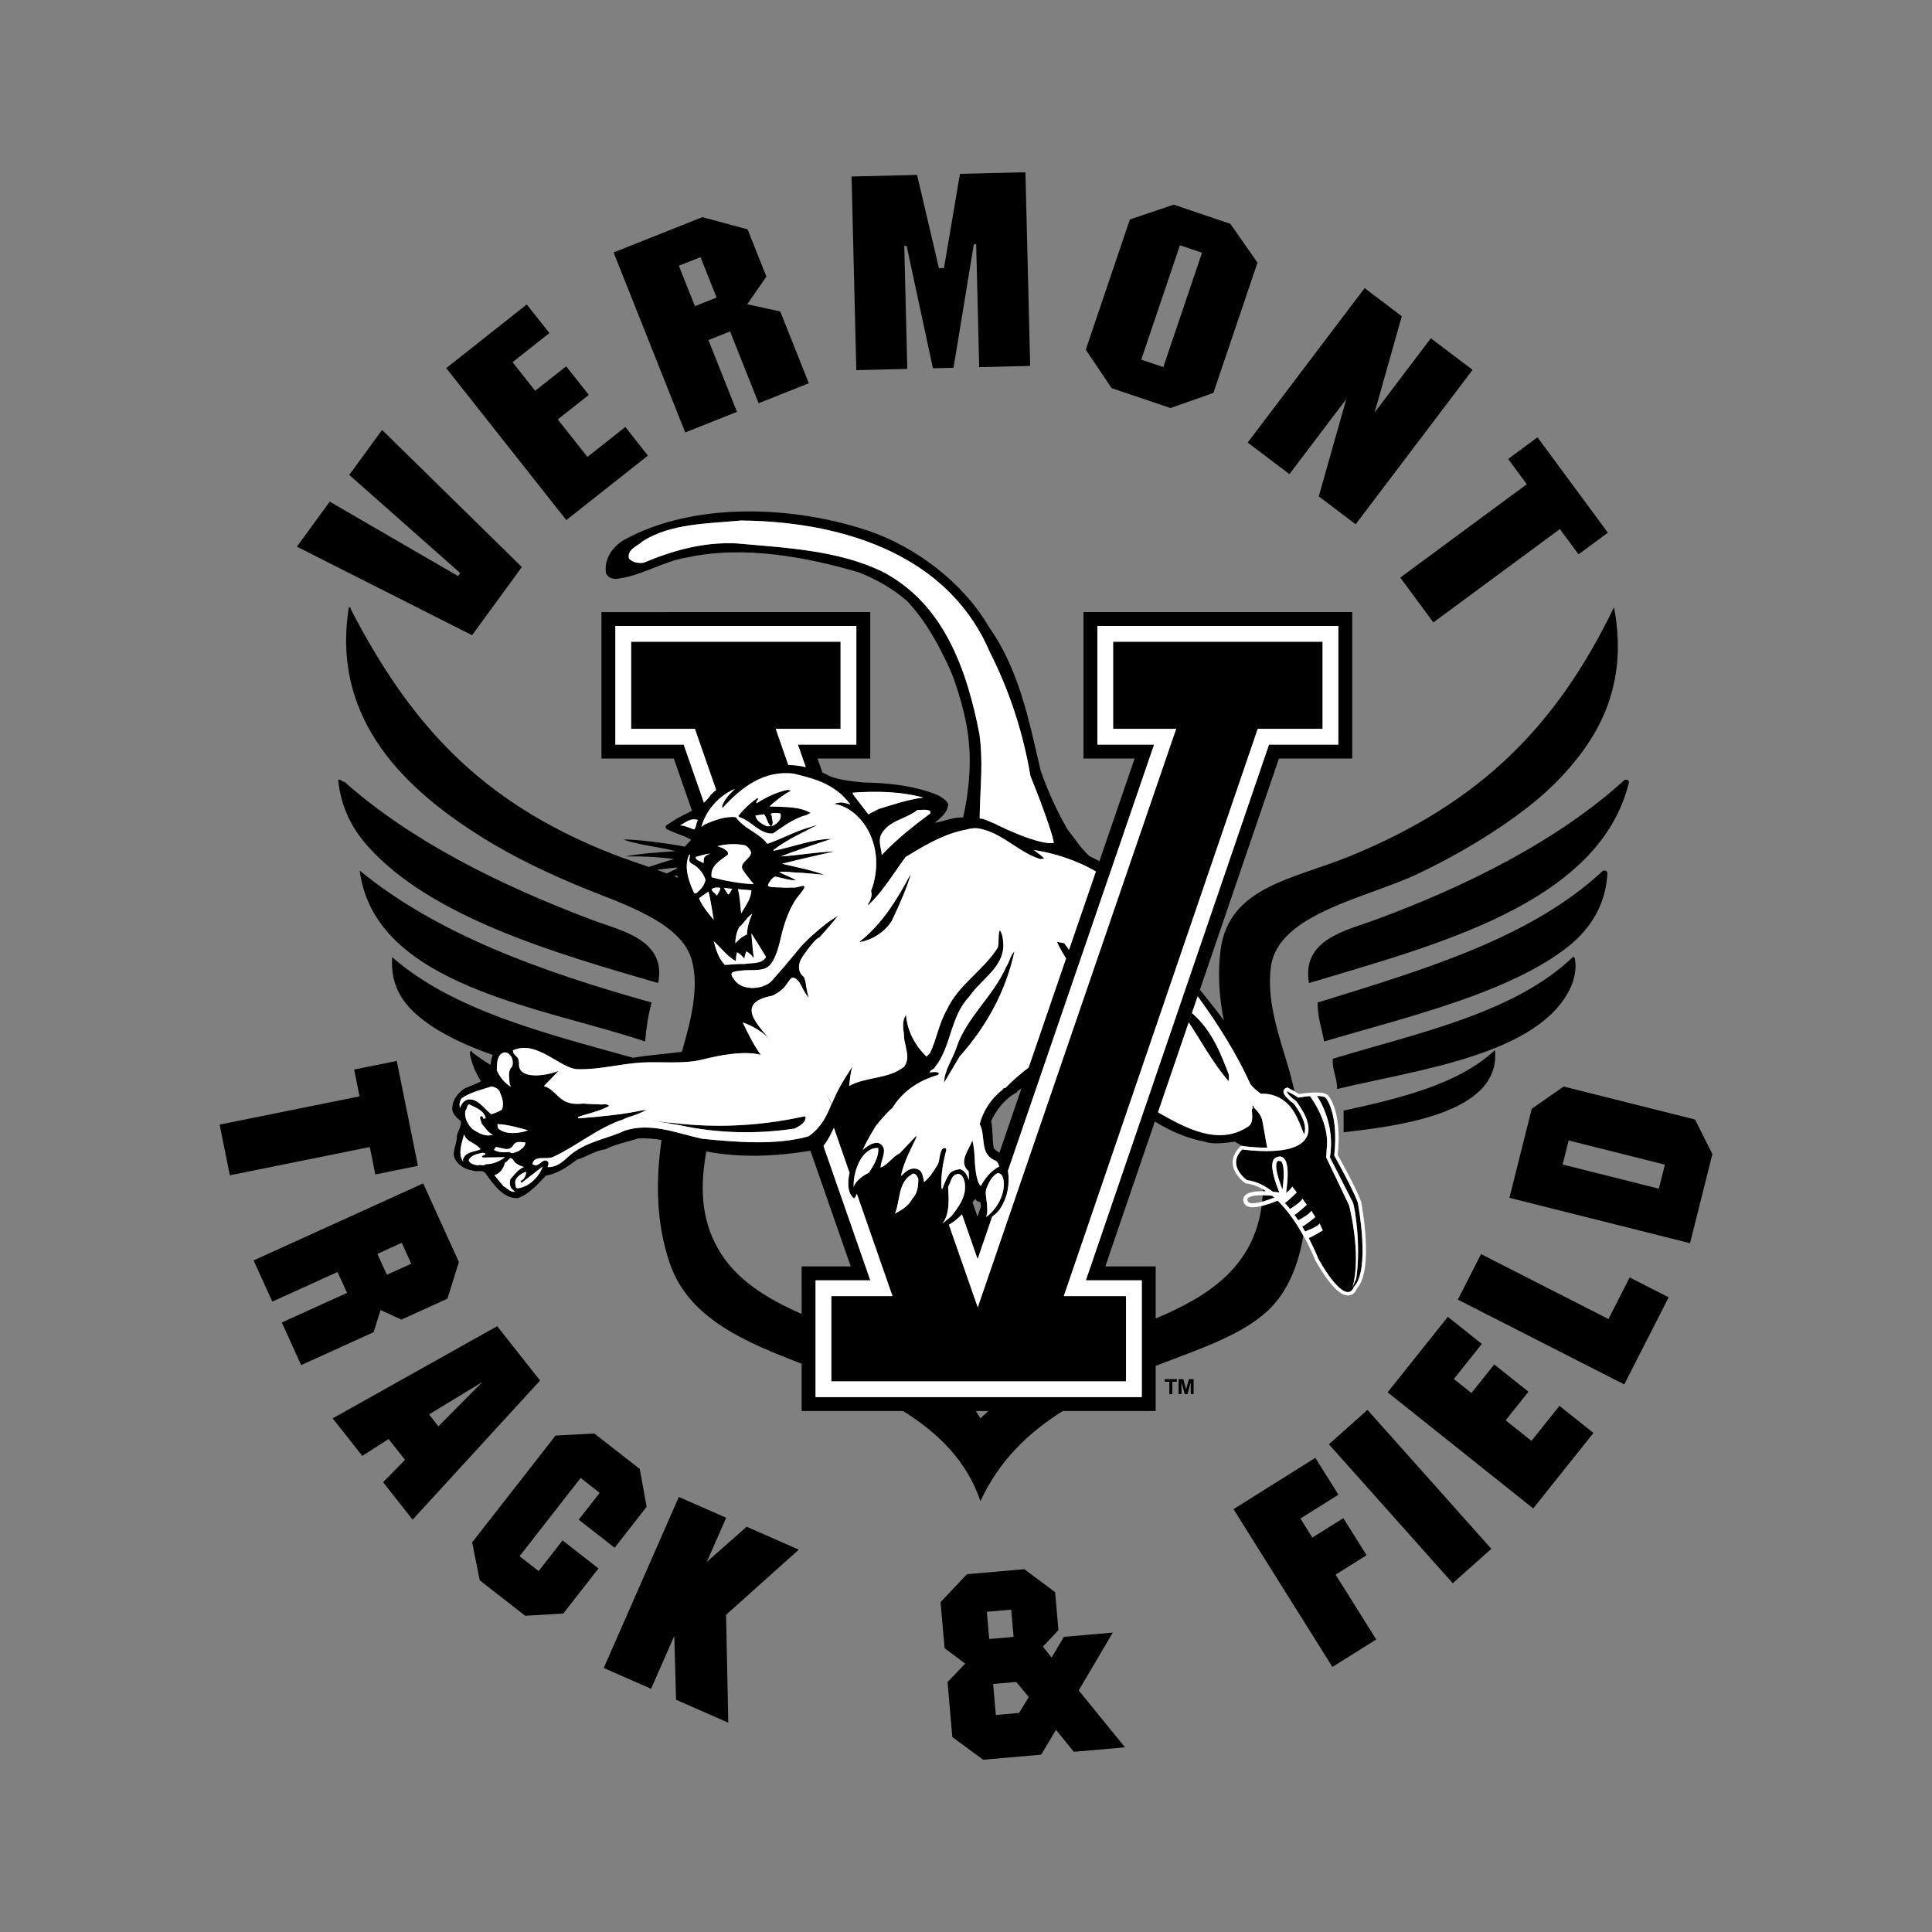 <?xml version="1.0" encoding="utf-8"?>
<!-- Generator: Adobe Illustrator 26.5.1, SVG Export Plug-In . SVG Version: 6.00 Build 0)  -->
<svg version="1.1" id="Layer_1" xmlns="http://www.w3.org/2000/svg" xmlns:xlink="http://www.w3.org/1999/xlink" x="0px" y="0px"
	 viewBox="0 0 1000 1000" style="enable-background:new 0 0 1000 1000;" xml:space="preserve">
<rect x="0" y="0" width="1000" height="1000" fill="#808080" stroke="none"/>
<style type="text/css">
	.st0{fill:#FFFFFF;}
</style>
<g>
	<polygon points="653.656,616.576 655.381,616.615 653.681,615.572 653.677,616.147 	"/>
	<path d="M658.9,675.676c8.513-9.345,13.364-22.061,15.693-36.162c-3.286-5.884-7.788-12.723-13.268-18.065
		c-2.387,0.963-5.449,2.076-8.317,2.766c-4.287,31.751-27.79,46.87-54.826,58.239v-26.948c0,0-21.308,0-26.075,0
		l25.647-75.036c7.979,4.991,16.51,8.683,25.825,10.461c4.502,1.591,10.591,0.615,15.451,0
		c1.278,0.626,2.513,1.358,3.702,2.175l0.092,0.015c0.058,0.009,5.852,0.913,12.512,0.913l0.578-0.006
		c-1.004-4.796-1.637-9.751-2.676-14.573c-0.516-1.843-1.613-3.398-2.873-4.787l-1.546-1.565l0.177-0.439
		c-1.764-1.239,0.185,1.149-1.053,1.5c0.086,3.264,1.146,7.497-2.564,9.348
		c-15.003,9.533-31.858,0.182-45.097-7.229l-0.895-0.592c1.039-3.042,2.092-6.126,3.159-9.242
		c1.979-5.786,4-11.7,6.04-17.665c4.116-12.044,8.318-24.335,12.47-36.484l40.92-119.691
		c9.94,0,37.938,0,37.938,0v-75.797H560.79v75.797c0,0,21.486,0,26.49,0c-3.285,9.576-10.757,31.36-20.045,58.439
		l0.006,0.003c-2.019,5.873-4.123,12.002-6.284,18.3l-0.644,1.878c-2.272,6.625-4.607,13.434-6.981,20.356
		c-0.829-1.127-1.666-2.256-2.489-3.387l-3.788-0.734c1.326,2.958,3.004,5.794,4.736,8.614
		c-4.924,14.356-9.973,29.092-14.916,43.505c-1.501,4.352-2.986,8.676-4.447,12.955
		c-4.223,3.279-8.305,6.702-12.012,10.589c-0.71-0.261-1.415,0.529-1.5,0.881
		c-5.918,4.596-10.065,10.948-11.829,17.83c3.356,6.094-0.264,14.654,7.411,18.623
		c1.68,0.264,2.298,2.032,2.732,3.352c-0.7,0.328-2.416,1.227-4.434,3.146c-1.616,1.539-3.433,3.736-5.092,6.827
		c-0.974-0.705-1.593-2.293-1.851-3.62c-1.856-6.26-0.796-13.674-2.56-19.851l-0.862,1.976
		c-2.198,4.51-5.836,9.839-1.083,13.909l0.267,4.587c-0.975-2.118-2.031-4.94-4.681-5.645l-1.188,0.208
		c-1.611,0.306-3.164,0.771-4.371,2.261c-1.583,2.376-2.643,5.028-3.525,7.675h-0.448
		c-0.79-6.616,1.343-16.418,2.297-19.502c0.442-1.75-0.724-1.623-1.336-1.445h0.007l-0.365,0.13
		c-2.12,2.378-1.215,6.519-3.157,9.168c-1.768,2.917-3.795,5.915-6.53,8.209
		c-0.25-0.994-0.372-2.191-0.681-3.331c-0.356-1.285-0.965-2.494-2.324-3.194
		c-3.084-1.415-5.911,0.434-8.027,2.55l-0.882,0.8c1.06-7.233,7.494-18.6,7.853-19.86
		c0.355-1.26-0.441-0.437-0.441-0.437l-8.209,8.646c-3.621,1.586-6.176,6.089-9.793,7.236
		c0-4.059,4.674-10.41-1.238-12.71c-3.269-0.259-5.648,1.768-8.031,3.62c2.293-5.118,6.707-12.266,6.707-12.266
		c1.235-1.498,5.132-6.445,8.732-9.533c5.388-8.819,14.213-14.383,23.479-16.943l0.615-0.882
		c-1.145-1.063-3.351-0.62-4.852-0.442c0.267-1.501,2.034-1.323,2.561-2.561
		c8.821-10.849,7.853-26.216,18.004-36.801c6.181-9.088,17.899-15.134,17.543-27.053
		c-0.194-3.146-0.506-5.288-1.835-7.279l-0.106,0.303c-0.95,2.491-0.105,6.328-0.954,8.789
		c-7.68,12.09-20.296,19.064-26.299,32.037c-4.062,6.883-5.293,15.272-8.647,22.244
		c-0.441,0.793-1.326,1.408-1.945,2.113c-5.908-5.82-9.97-13.236-10.586-21.619
		c-1.945,2.732-1.678,6.527-1.06,9.974c-0.085,1.82,0.286,3.682,0.705,5.546l0.109-0.115l0.135,1.201
		c0.82,3.623,1.514,7.185-0.948,10.306c-8.123,6.445-19.59,5.036-28.419,9.888c0.619-3.703,0.563-6.86,1.85-10.184
		c0,0-7.183,10.516-9.674,16.957c-0.362,0.848-0.806,1.78-1.198,2.587l-0.041-0.088
		c-1.016,2.543-2.103,5.043-3.445,7.402c-2.051,3.595-4.691,6.859-8.584,9.451
		c-16.945,4.677-36.977,3-54.896,1.234c-12.794-2.739-26.392-8.651-40.064-4.237
		c-9.802,4.503-20.921,5.83-29.393,13.591c-3.088,2.911-6.261,5.472-10.589,5.296c0.089-0.795,0.619-1.5,0.441-2.385
		c-2.205-3.088-4.321,1.591-6.797,1.507l-1.501-0.622c0.711-4.767,6.978-2.295,10.414-3.618
		c12.27-5.562,23.3-15.181,36.364-19.506c1.389-0.71,2.864-1.237,4.358-1.69
		c2.95-0.916,5.359-1.93,7.999-3.338c-5.003,0.395-7.445,2.287-35.215,4.418l-0.444-0.626
		c5.207-1.935,11.122-2.905,16.151-5.733c-0.793-1.586-3.707-0.529-5.118-0.89
		c-2.533-0.085-5.309-0.113-8.055-0.386c-1.606,0.173-3.22,0.217-4.844,0.088
		c-8.268-0.661-9.341-7.289-15.677-9.161c1.1-1.145,6.517-6.621,7.511-7.806
		c-7.324,2.847-21.322,4.545-20.374-4.233l-0.25-1.512c-0.382-2.099-2.831-2.156-2.916-4.93
		c12.198-5.692,24.624,9.488,33.336,9.755c11.274,0.345,22.037-2.772,33.152-3.437
		c10.099-0.602,21.71,0.939,31.865-1.619c8.607-2.17,21.201-4.625,29.976-2.387
		c-3.436-4.45-6.971-11.682-9.381-16.753c4.68,1.5,11.286,5.365,14.443,9.276
		c-7.373-8.658-18.133-19.364,0.573-23.059l-0.033,0.046l1.59-0.706l0.411-0.258c1.655-0.984,2.909-1.871,4.365-3.323
		c0.981-0.975,3.08-4.555,4.002-5.019c1.567-0.784,3.746,1.676,4.497,3.229c0.895,1.54,1.613,3.188,2.574,4.719
		l1.718,2.419c0,0-0.968-3.401-1.527-7.555c-0.026-0.65-0.536-2.307-0.912-3.287
		c-2.979-2.107-3.282-6.072-1.485-9.268c1.606-2.857,4.97-7.173,7.189-9.54c0.915-0.974,1.758-1.541,2.495-1.841
		v-0.008c3.164-3.642,6.6-7.418,9.45-11.129l-0.274,0.176l-0.002,0.002c-1.037,0.67-4.726,3.057-5.441,3.623
		c-4.914,3.885-11.227,9.266-15.157,14.17c-4.457,5.562-8.709,10.375-13.182,15.502
		c-4.246,4.875-14.897,5.575-19.104,0.422c-1.955-2.387-2.436-3.615-1.692-4.327l0.026-0.019
		c0.744-0.678,2.636-0.873,5.48-1.161c3.551-0.362,8.192,0.246,11.56-1.048c5.421-2.087,7.435-13.03,8.614-17.834
		c0.842-3.449,1.981-6.987,3.424-10.492c1.013-2.466,2.113-4.64,3.518-6.845
		c1.221-1.909,2.682-3.352,3.867-5.089c0.559-0.817,1.204-1.503,0.75-2.425
		c-1.599-0.238-3.14,0.911-5.207,0.827c-2.031-0.085-3.91,0.193-5.902,0c-1.778-0.172-6.701,0.046-7.495-0.843
		l-0.013-0.023l-0.073-0.393l0.112-0.418l0.198-0.349l0.651-1.109c1.172-1.759,2.205-2.34,2.633-2.485
		l0.197-0.054l0.017-0.004c2.722,0.509,7.863,2.133,10.621,1.935c-2.637-1.868-6.03-2.707-8.623-4.338
		c2.377-0.178,4.798-0.085,7.208,0.222c5.214,0.142,15.917,1.276,15.917,1.276
		c-2.324-1.097-6.004-1.937-8.739-2.737l-12.886-2.998c9.091-2.382,27.096-6.356,27.096-6.356
		c-9.533,0.267-18.36,2.032-27.711,2.56c8.56-3.356,26.21-9.091,26.21-9.091
		c-10.236,0.178-19.946,4.236-30.009,6.178v-0.443c7.594-5.735,14.437-8.572,22.642-12.894
		c0,0-3.068,0.832-4.924,1.451c-7.59,2.294-13.389,5.707-20.891,8.269c-0.54-0.697-1.115-1.33-1.721-1.922
		c-4.536-4.43-10.635-6.32-14.607-11.846c-5.293-0.618-10.945,1.502-15.885,3.617l-1.942,1.412
		c2.205-8.384,9.088-16.326,17.385-19.679c-2.913,2.823-5.734,5.558-6.793,9.355l0.441,0.441
		c9.71-10.679,21.533-19.679,36.888-17.649c7.416,1.852,15.006,3.703,21.359,8.291
		c2.91,1.855,5.648,4.858,7.853,7.594c-4.259-1.002-4.352-1.493-8.614-0.272
		c13.094,1.586,27.356,20.116,19.917,43.398c-3.7-8.072-12.239-19.284-20.68-27.014
		c8.389,7.685,16.875,18.812,20.608,26.873l-0.079,0.292l-0.783,0.78l0.806-0.797l-0.503,1.548
		c0.256,0.79,0.349,1.643,0.19,2.593c-0.263,1.587-0.901,2.965-1.744,4.173l0.151,0.584
		c6.55-6.253,11.343-13.755,16.441-20.98l-0.007,0.005l0.118-0.163c0.912-1.29,1.831-2.574,2.775-3.837
		c9.177-5.562,18.354-11.118,28.768-13.594c2.6-0.428,4.911-1.512,8.472-1.234
		c0.689,0.104,1.362,0.243,2.028,0.398l0.546,0.134l1.653,0.473l0.319,0.097l1.853,0.685l0.527,0.221l1.421,0.634
		l0.462,0.216l1.718,0.881l0.519,0.286l1.284,0.729l0.558,0.327l1.599,0.975l0.617,0.391l1.093,0.697l0.879,0.567
		l0.187,0.122c0.987,0.642,1.973,1.287,2.963,1.924l0.249,0.16l1.783,1.124l0.062,0.039
		c3.237,1.997,6.569,3.786,10.206,4.889l1.981-0.347l-0.339-0.337c-1.107-1.079-2.584-2.124-3.996-3.196
		l-1.134-0.881c11.406,1.819,22.282,5.431,32.171,11.121c0.606-1.77,1.212-3.535,1.803-5.258
		c-1.712-0.957-3.442-1.854-5.207-2.685c-4.582-4.146-7.32-8.914-11.207-13.591
		c-5.645-9.796-10.233-19.945-13.94-30.446c-6.096-26.036-11.125-52.333-26.74-74.399
		c-13.416-23.209-37.951-41.479-62.044-49.773c-38.833-13.148-90.371-15.447-126.821,4.501
		c-6.356,3.794-10.684,10.326-9.354,17.56c1.208,1.95,2.297,2.357,4.674,2.738
		c13.241-1.239,24.271-9.091,37.51-11.208c29.389-6.266,61.511-0.177,88.873,7.853
		c8.824,3.53,17.389,8.386,24.798,14.829c9.881,10.59,16.5,23.034,22.24,35.568
		c2.923,6.642,9.091,25.327,9.796,39.624c0.984,9.293-0.267,25.328-3.18,36.8
		c-5.207-0.351-9.884,2.12-14.647,2.737c3.002-2.474,6.527-5.206,6.971-9.268
		c-0.056-1.973-3.265-3.97-5.47-5.116c-12.093-4.854-25.068-6.267-38.744-6.53
		c-5.823-0.621-11.741-1.147-16.945-3.18c-1.25-0.685-2.567-1.321-3.927-1.91
		c-1.006-2.885-1.863-5.338-2.544-7.283c5.487,0,27.31,0,27.31,0v-75.797H311.316v75.797c0,0,27.671,0,37.45,0
		c1.139,3.266,4.541,13.031,9.41,27.008c-3.597,1.954-7.412,3.592-10.74,5.926
		c-1.06,1.057-4.233,1.676-2.383,3.531c4.147,2.207,8.828,3.356,12.708,5.555l-3.351,3.621
		c-6.711-1.499-27.889-4.233-31.595-3.621c8.558,2.916,18.09,3.621,26.915,5.915
		c-8.562,0.619-17.83,1.147-26.035,2.736c8.65-0.177,17.037,0.267,25.153,1.323
		c-4.312,1.317-8.704,2.651-13,4.116c-6.633-2.315-13.285-4.532-19.504-6.983
		c-67.067-26.44-103.846-66.513-134.727-126.375c-0.052-0.633-0.155-1.231-1.04-1.04
		c-9.604,59.546,31.384,95.522,68.927,119.058c15.197,9.526,34.761,19.256,57.439,28.198
		c20.905,8.238,46.285,17.502,51.176,35.512c3.953,14.549-0.835,32.205-5.164,47.32
		c-8.397,1.119-17.03,1.67-25.31,3.089c-46.098-12.831-93.253-24.597-124.673-52.105
		c-1.027,15.604,6.369,24.636,14.548,31.342c9.504,7.794,22.771,14.105,37.504,19.31
		c-0.638,1.565-0.963,3.32-1.158,5.123c-3.314-2.022-6.494-4.177-9.484-6.524
		c-0.06-1.179-1.433-0.882-1.12,1.119c1.122,5.407,3.088,9.97,5.724,13.864
		c-2.68,1.569-5.71,2.471-8.515,3.769c-3.44,2.293-6.089,5.735-6.353,9.705c-0.352,3.181,2.116,5.296,4.407,7.236
		c0.533,2.649-1.761,5.208-2.113,8.035c0.177,4.235-3.18,8.294-0.442,12.266c1.939,2.998,5.115,4.674,8.472,5.115
		c2.027,1.145,5.207-0.613,6.794,1.5c3.973,5.474,9.265,13.332,16.767,12.883
		c5.652-1.847,10.322-7.146,14.568-11.649c6.086-0.971,11.119-4.584,16.145-8.294
		c4.94-1.413,9.446-4.762,14.565-5.294c5.293-2.737,11.296-3.786,16.945-5.649
		c4.191-0.22,8.244,0.117,12.186,0.788c-2.995,20.81-2.931,42.6,4.218,63.704
		c9.8,28.931,39.573,41.047,68.299,52.126v24.471h52.526c17.875,11.19,33.02,25.728,40.007,46.641
		c9.715-20.949,24.545-35.242,42.609-46.641h48.107v-23.355C620.877,698.139,645.433,690.457,658.9,675.676z
		 M456.253,295.634c-22.593-10.77-49.07-12.092-75.191-14.386c-17.122-0.794-33.092,3.794-47.832,9.972
		c-1.087,0.239-2.181,0.195-3.244,0.026l-0.034,0.067l-1.153-0.269l-0.249-0.085l-0.837-0.336l-0.308-0.151
		l-0.723-0.436l-0.273-0.183l-0.861-0.751c-1.053-4.942,4.41-6.266,7.063-8.914
		c14.562-9.265,33.178-9.092,51.011-10.764c1.865,0.015,3.736,0.059,5.609,0.118l1.678,0.065
		c1.357,0.053,2.716,0.116,4.075,0.192l1.794,0.106c1.468,0.093,2.935,0.203,4.404,0.326l1.269,0.103
		c1.943,0.173,3.884,0.369,5.824,0.595l0.208,0.026c1.843,0.216,3.682,0.462,5.517,0.727l1.197,0.181
		c1.584,0.238,3.163,0.496,4.739,0.773l1.084,0.191c5.868,1.065,11.665,2.403,17.34,4.035l0.551,0.161
		c1.81,0.527,3.606,1.084,5.388,1.673l0.231,0.075c5.73,1.904,11.303,4.136,16.666,6.719l0.213,0.103
		c5.379,2.603,10.541,5.561,15.425,8.908l0.007,0.005l-0.001-0c5.674,3.889,10.973,8.298,15.799,13.277
		c8.044,8.297,14.776,18.175,19.74,29.859c10.154,20.035,17.122,41.392,21.005,64.16
		c4.681,11.21,12.113,31.533,12.002,34.511c-7.156,1.205-26.26-7.737-30.446-9.975
		c-2.647-0.97-5.026-2.471-7.853-2.736c0.075-12.859,1.566-25.185,0.476-38.143l-0.036-0.159l0.026,0.024
		c-0.158-1.846-0.369-3.707-0.638-5.589C500.563,347.35,488.908,312.312,456.253,295.634z M481.495,419.807v1.238
		c-8.653,6.442-17.297,13.236-25.065,21.443c-0.348-3.53-2.031-7.503-0.177-10.854
		c4.325-7.327,12.62-7.505,18.623-12.445C477.082,419.365,479.643,418.662,481.495,419.807z M441.428,410.277
		c12.356-0.884,24.976-0.62,36.45,2.559c-8.12,0.971-15.536,3.617-23.126,5.911l-5.293,2.738l-8.031-10.416
		V410.277z M340.046,450.207c4.359-0.567,8.575-1.081,10.304-1.188v0.615c-1.768,0.781-3.513,1.602-5.249,2.44
		C343.428,451.437,341.742,450.815,340.046,450.207z M348.714,453.488l1.903-0.234l0.199,1.101
		C350.118,454.062,349.419,453.772,348.714,453.488z M361.82,464.904l4.859-3.442
		c0.862,2.481,2.732,14.651,2.732,14.651C366.586,472.668,363.41,468.963,361.82,464.904z M368.351,460.228
		c1.238-0.884,3.002-1.062,4.502-0.62c-0.085,1.5-1.234,2.648-1.765,3.973
		C370.296,462.256,368.529,461.728,368.351,460.228z M396.506,495.352c-2.294,3.797-7.235,2.915-11.208,3.62
		c-3.268-0.178-6.797,0.351-10.148,0.442c-3.357-3.533-4.502-7.855-5.74-12.269
		c3.707,3.353,7.149,8.03,11.474,10.326c0.069-1.616,0.089-2.913,0.618-4.591c1.791,0.941,2.736,2.12,3.795,3.356
		c0.129-1.194,0.438-2.647,1.056-3.798c1.409,0.823,2.528,1.688,3.799,3.619c0,0-1.099-9.835-1.238-12.971
		C388.916,483.084,394.123,491.295,396.506,495.352z M374.71,459.608l4.233,0.44
		c-0.619,0.973-1.238,2.829-2.117,2.914L374.71,459.608z M382.563,479.908c2.558-2.033,4.062-5.207,6.794-6.973
		c-1.501,3.355-2.647,7.15-2.732,10.765c-2.298,0.885-4.328,2.651-6.004,4.507
		C380.621,485.202,381.326,482.379,382.563,479.908z M381.945,460.228l6.971,0.616
		c-0.085,4.236-3.087,8.119-5.293,11.915C383.09,468.345,383.09,464.377,381.945,460.228z M376.652,442.488
		c0.878-1.767-1.679-2.914-2.739-3.616l-2.561-0.886c4.589-1.234,9.621-1.411,14.384-0.44
		c1.416,0.795,2.298,1.943,3.005,3.442c0.264,3.794-7.504,5.736-3.62,10.148
		c1.504,2.297,3.354,4.327,5.033,6.532c-7.063-0.354-14.829-1.678-21.803-3.62
		C367.383,448.313,372.768,445.311,376.652,442.488z M367.555,441.782c-1.231,0.616-2.554,1.059-3.173,2.382
		l-0.264,2.736c-1.238-1.322-4.233-1.411-3.973-3.352C362.532,442.93,364.911,442.048,367.555,441.782z
		 M393.437,398.694l-1.96,0.991l1.751-0.896l-0.024,0.01l0.341-0.159L393.437,398.694z M394.311,398.319
		l0.132-0.055l0.64-0.265l-0.054,0.02l0.554-0.211l0.098-0.033L394.311,398.319z M396.627,397.461l0.037-0.012
		l0.757-0.248l0.449-0.115L396.627,397.461z M398.935,396.814l0.389-0.097l-0.051,0.011l0.063-0.013l0.516-0.106
		l0.249-0.046L398.935,396.814z M401.307,396.342l-0.08,0.011l0.645-0.098l0.481-0.058L401.307,396.342z
		 M403.671,396.043l-0.118,0.008l0.274-0.025l0.749-0.045L403.671,396.043z M353.882,385.415
		c-7.88,0-35.37,0-35.37,0v-61.405h124.734v61.405c0,0-20.305,0-30.249,0c0.678,1.934,2.079,5.958,4.066,11.648
		l0.544,0.129l-0.543-0.124c-1.583-0.364-3.188-0.65-4.805-0.849l-0.233-0.027l0.194,0.021l-0.227-0.026
		c-0.986-0.115-1.973-0.199-2.962-0.246l-0.218-0.013l-1.079-0.032l0.286-0.001l-6.511-18.636h33.58v-45.097H326.667
		v45.097h33.007l11.007,31.594c-0.942,0.775-1.867,1.599-2.771,2.48l-0.885,1.258l-0.079,0.11l0.069-0.098
		l-0.389,0.479l-0.512,0.609l-0.216,0.254l0.198-0.234l-0.61,0.651l-0.301,0.305l-0.413,0.413l0.398-0.4
		l-0.759,0.715l-0.064,0.056C358.479,398.61,354.579,387.412,353.882,385.415z M352.028,427.219
		c2.294-1.146,5.645-4.236,9.177-2.734c-0.971,1.498-0.708,3.618-1.946,4.851
		C356.884,428.544,354.678,427.31,352.028,427.219z M359.26,462.168c-2.732-5.824-5.467-13.591-2.554-19.68h0.438
		c-0.085,1.765-1.234,3.44,1.063,4.589c3.172,1.675,5.911,4.855,6.968,8.294c-0.438,2.559-2.205,4.768-4.236,6.532
		C360.728,461.635,360.655,462.985,359.26,462.168z M273.306,585.02c-3.799,1.586-11.741,2.645-15.536-1.054
		l-0.352-2.127C262.977,582.017,268.099,583.695,273.306,585.02z M271.979,591.373
		c-0.177,2.383-2.116,3.262-3.795,4.589c-1.5,0.175-3.087,1.771-4.41,0.261c-2.739,0.356-5.826,0.356-8.12-1.056
		l1.057-1.503c3.179,0.358,6.978,2.83,9.18-1.227C267.48,590.404,269.774,591.197,271.979,591.373z M258.83,546.009
		c2.561-2.647,5.296-0.794,6.353,2.117c0.356,1.593,0.442,3.887-0.789,4.677c-1.502,2.383-0.797,5.211-0.619,8.03
		l0.619,1.681c-3.265-2.035-5.649-4.942-7.242-8.473C257.24,551.566,257.066,548.214,258.83,546.009z
		 M238.09,573.544c-0.437-1.766-0.263-3.439,0.885-5.118c4.674-3.179,10.237-4.328,15.441-6.089
		c1.504,0.266,3.002,0.883,4.058,2.295c1.153,3.001,2.824,6.443,1.238,9.795c-1.764,0.973-3.617,1.764-5.471,2.291
		c-3.883-3.003-6.974-8.38-12.093-7.585C240.207,569.573,238.529,571.688,238.09,573.544z M249.298,581.576
		c1.857,2.12,3.179,4.503,5.74,5.735c-3.709,1.323-7.505-0.878-10.592-2.996c-2.561-2.476-4.147-6.003-3.621-9.272
		c0.974-1.056,0.708-2.737,1.942-3.446c3.265,1.6,7.946,3.181,8.647,7.249l-1.235,0.171
		c-0.263-0.442-0.175-1.056-0.882-1.406C247.445,578.312,249.298,580.253,249.298,581.576z M239.766,601.26
		c-2.998-4.154-0.615-9.802,0.441-14.127c1.415,4.325,6.534,4.505,8.476,7.769
		c-3.177,1.41-7.679,1.059-9.095,5.294L239.766,601.26z M247.445,603.201c-1.939-0.27-4.41-0.885-4.855-2.739
		c1.238-2.649,4.503-3.179,7.153-3.793l1.498,0.352c0.175,1.322-3.176,0.969-1.235,2.12l11.385-0.178
		c-2.735,2.118-6.352,3.706-9.976,3.618C250.18,603.907,248.683,602.404,247.445,603.201z M260.594,613.965
		l-4.673-5.648c2.998-0.971,4.765-3.623,5.47-6.623c1.501-0.086,2.384-3.706,4.062-1.498
		c1.231,2.298,3.702,3.176,5.733,3.884c-3.002,1.149-4.851,3.792-7.06,6.357c-0.437,2.381-0.352,4.501,1.942,5.914
		l0.441,0.439C264.037,617.234,262.714,615.024,260.594,613.965z M268.184,615.024
		c-1.675,0.178-1.237-1.674-1.5-2.737c-0.263-2.733,2.738-4.415,4.68-5.467l1.06-0.263
		c-0.178,1.491-0.885,3.967-3.002,4.67l0.441,1.061l11.03-8.472C279.132,608.934,274.096,614.229,268.184,615.024z
		 M514.325,594.281c-0.794-4.498-0.271-9.531-1.327-13.942c2.647-6.001,7.505-12.001,13.594-15.091l-0.264-0.176
		l2.408-1.781c-4.043,11.789-7.91,23.061-11.446,33.37C516.257,595.977,515.163,595.303,514.325,594.281z
		 M510.529,615.257c1.146-2.828,2.558-6.232,5.649-8.001c1.593-0.356,2.475,1.147,3.002,2.298
		c1.938,7.853-3.37,16.682-8.759,20.341C512.225,624.832,509.334,618.843,510.529,615.257z M504.789,620.588
		c1.153,1.671,1.188,0.908,2.689,1.782c0.079,0.818,0.228,1.588,0.385,2.34l-0.072-0.345
		c-0.639,1.861-1.258,3.655-1.844,5.359c-0.805-2.307-1.67-4.789-2.577-7.394L504.789,620.588z M490.761,614.229
		c1.501-2.296,1.501-6.268,5.122-6.616c2.113,0.18,2.818,2.115,3.354,3.881
		c1.406,7.24-2.65,12.708-6.8,18.006l-4.585,3.796C491.643,628.085,491.113,620.851,490.761,614.229z
		 M488.036,635.282l-0.065,0.026l-0.102,0.033L488.036,635.282z M486.386,635.729l-0.038,0.009l-0.064,0.014
		L486.386,635.729z M486.085,635.804l-0.112,0.018h-0.001L486.085,635.804z M472.579,607.434
		c1.678,0.086,2.119,1.5,2.735,2.733c0,3.541-0.352,7.504-2.998,10.15c-1.942,3.799-5.559,6.004-9.091,7.857
		C466.141,621.376,464.462,611.847,472.579,607.434z M452.902,594.281c0.961-0.182,1.675,0,1.675,0
		c0.356,4.86-2.472,9.005-4.855,12.712c-2.91,1.41-6.175,3.706-7.676,6.794l-0.178,0.886
		C441.428,606.466,445.773,595.349,452.902,594.281z M414.932,680.096c-18.122-7.962-34.131-17.731-43.237-33.665
		c-9.051-15.84-9.31-32.784-6.094-50.456c17.629,3.498,36.373,2.513,53.968-0.353l-0.082,0.014
		c9.802,28.124,17.626,50.591,20.859,59.871c-4.362,0-25.414,0-25.414,0V680.096z M507.465,734.16
		c-0.749-1.315-1.547-2.583-2.381-3.819h6.362C510.235,731.573,508.931,732.841,507.465,734.16z M590.986,723.143
		H422.134v-60.445c0,0,19.009,0,28.34,0c-2.12-6.075-11.786-33.828-24.251-69.592
		c0.641-0.78,1.212-1.604,1.748-2.447l0.332-0.515l0.609-1.05l0.322-0.574l0.575-1.092l0.275-0.54l0.604-1.227
		l0.088-0.184l0.835-1.728l-0.003-0.008c0.442-0.937,0.883-1.873,1.35-2.783
		c-0.464,0.909-0.903,1.855-1.348,2.791l8.113,23.295c-0.999,4.381-1.319,10.462,2.325,13.272
		c0.822-0.672,1.202-1.728,1.514-2.791l0.162-0.561l-0.162,0.561l-0.086,0.297l18.472,53.035h-31.664v44.135h152.547
		v-44.135H550.633L651,377.26h33.563v-45.097H576.148v45.097h32.625L506.086,676.661l-14.936-42.756l-0.001-0.003
		l-0.037,0.018l0.431-0.24l-0.108,0.066l0.233-0.135l0.476-0.296l0.038-0.024l-0.029,0.017l0.718-0.472
		l0.015-0.01l0.717-0.507l0.558-0.422l-0.184,0.146l0.277-0.215l0.572-0.454l0.535-0.451l0.158-0.133l0.768-0.683
		l0.229-0.212l-0.159,0.149l0.272-0.254l1.154-1.118l0.131-0.13c3.584,10.261,6.386,18.286,8.1,23.184
		c1.62-4.721,4.227-12.335,7.564-22.049l1.101-0.839l0.223-0.19l0.87-0.779l0.46-0.478l0.582-0.629
		l0.925-1.237l1.165-1.973l0.224-0.424c0.342-0.667,0.658-1.347,0.94-2.039l0.096-0.253l0.7-2.018l0.094-0.3
		c0.214-0.742,0.397-1.493,0.549-2.252l0.052-0.28c0.3-1.58,0.465-3.188,0.498-4.806l0.003-0.179
		c0.024-1.669-0.092-3.344-0.344-5.006l-0.003-0.027c25.601-74.644,70.691-206.112,75.641-220.552
		c-9.644,0-29.361,0-29.361,0v-61.405h124.734v61.405c0,0-27.935,0-35.896,0
		c-3.493,10.226-88.074,257.645-94.789,277.283c9.513,0,28.945,0,28.945,0V723.143z"/>
	<path d="M653.553,618.649c-0.069,1.135-0.158,2.253-0.272,3.348c2.161-0.572,4.417-1.371,6.348-2.125l-1.145-0.963
		C656.661,618.745,655.008,618.658,653.553,618.649z"/>
	<path d="M307.064,476.371c-48.984-18.401-94.67-41.412-128.717-71.635c-1.432-0.061-1.547-1.432-3.357-1.118
		c1.692,15.435,7.82,25.932,15.67,34.695c32.899,36.715,97.606,55.31,149.98,70.515
		C345.245,486.315,320.986,481.601,307.064,476.371z"/>
	<path d="M677.532,508.83c64.197-19.392,150.483-40.764,165.654-104.093c-0.25-0.87-0.941-1.304-2.238-1.118
		c-34.199,31.199-81.725,55.101-129.84,72.752C696.857,481.601,673.536,486.301,677.532,508.83z"/>
	<path d="M333.922,539.051c0.576-7.264,1.679-13.994,3.361-20.151c-57.146-15.977-110.906-35.344-151.101-68.272
		C193.955,510.425,280.883,521.265,333.922,539.051z"/>
	<path d="M831.991,451.748c-0.244-0.872-0.937-1.303-2.241-1.12c-37.161,34.837-92.724,51.277-147.742,68.272
		c-0.071,7.915,2.205,13.466,3.358,20.151c40.649-12.082,95.822-24.813,126.479-49.251
		C822.575,481.252,831.311,468.668,831.991,451.748z"/>
	<path d="M812.967,511.067c1.705-3.704,3.189-9.346,2.238-14.554c-0.069-0.678-0.171-1.321-1.126-1.118
		c-30.14,28.803-78.919,38.968-124.23,52.605c-0.398,6.362,2.328,9.608,2.236,15.67
		C732.977,553.753,796.786,546.177,812.967,511.067z"/>
	<path d="M695.445,586.053c28.017-3.2,81.701-9.7,78.344-42.529c-18.89,17.671-48.384,24.747-78.344,31.338
		C695.445,578.591,695.445,582.327,695.445,586.053z"/>
	<polygon points="270.103,293.493 197.773,222.523 180.776,245.816 238.216,296.618 237.083,298.172 170.671,259.651 
		153.674,282.948 244.341,328.788 	"/>
	<polygon points="335.364,235.818 323.659,221.008 304.052,236.503 288.703,217.084 304.753,204.406 293.045,189.594 
		277.002,202.273 265.298,187.461 284.359,172.399 272.655,157.588 230.964,190.532 293.127,269.196 	"/>
	<path d="M381.458,213.17l-14.785-37.16l11.211-4.46l14.782,37.159l25.986-10.338l-14.786-37.16l-17.096-3.732
		l9.911-14.328l-9.72-24.426l-23.402-6.34l-45.963,18.286l37.069,93.158L381.458,213.17z M362.581,133.092
		l8.324,20.918l-11.207,4.458l-8.324-20.919L362.581,133.092z"/>
	<polygon points="469.61,190.95 468.053,127.344 469.274,127.314 482.887,190.625 493.552,190.363 504.045,126.464 
		505.27,126.434 506.827,190.039 533.214,189.394 530.759,89.161 496.86,89.991 488.615,138.731 485.992,138.794 
		474.673,90.536 440.77,91.365 443.222,191.596 	"/>
	<path d="M605.841,211.205l22.213-7.834l22.817-67.418l-14.041-20.107l-29.307-9.919l-22.708,7.666l-22.82,67.418
		l13.384,19.884L605.841,211.205z M610.742,126.946l11.421,3.866l-20.038,59.208l-11.426-3.868L610.742,126.946z"/>
	<polygon points="667.404,245.413 696.861,206.506 682.595,256.914 701.685,271.367 762.202,191.436 740.604,175.082 
		711.484,213.541 725.556,163.685 706.327,149.125 645.803,229.058 	"/>
	<polygon points="724.779,298.954 741.901,322.162 807.388,273.846 817.042,286.928 832.232,275.72 795.809,226.35 
		780.622,237.558 790.272,250.638 	"/>
	<polygon points="602.849,715.183 605.248,715.183 605.248,721.635 606.805,721.635 606.805,715.183 609.128,715.183 
		609.128,713.835 602.849,713.835 	"/>
	<polygon points="613.934,719.19 612.513,713.835 610.044,713.835 610.044,721.635 611.528,721.635 611.528,715.415 
		613.217,721.635 614.633,721.635 616.325,715.415 616.325,721.635 617.812,721.635 617.812,713.835 615.36,713.835 	
		"/>
	<path d="M427.945,429.99c-0.894-0.734-1.782-1.424-2.655-2.052C426.163,428.567,427.051,429.256,427.945,429.99z"
		/>
	<path d="M430.746,432.419c-0.91-0.831-1.818-1.625-2.719-2.366C428.928,430.795,429.836,431.588,430.746,432.419z"/>
	<polygon class="st0" points="393.227,398.788 393.437,398.694 393.545,398.64 393.204,398.799 	"/>
	<polygon class="st0" points="403.553,396.052 403.671,396.043 403.827,396.027 	"/>
	<polygon class="st0" points="395.029,398.019 395.083,397.999 395.584,397.808 	"/>
	<polygon class="st0" points="401.227,396.353 401.307,396.342 401.872,396.254 	"/>
	<path class="st0" d="M364.41,415.395l0.759-0.715l0.015-0.013l0.301-0.305l0.61-0.651l0.018-0.019l0.512-0.609
		l0.389-0.479l0.011-0.012l0.885-1.258c0.904-0.88,1.829-1.704,2.771-2.48L359.674,377.26h-33.007v-45.097h108.421
		v45.097h-33.58l6.511,18.636l-0.286,0.001l1.079,0.032l0.218,0.013c0.989,0.047,1.976,0.131,2.962,0.246l0.227,0.026
		l0.04,0.006c1.617,0.199,3.222,0.484,4.805,0.849l-0.001-0.005c-1.987-5.69-3.388-9.714-4.066-11.648
		c9.944,0,30.249,0,30.249,0v-61.405H318.511v61.405c0,0,27.49,0,35.37,0c0.697,1.997,4.597,13.195,10.465,30.036
		L364.41,415.395z"/>
	<polygon class="st0" points="399.335,396.714 399.272,396.728 399.324,396.717 399.851,396.608 	"/>
	<polygon class="st0" points="486.085,635.804 485.972,635.822 485.973,635.822 	"/>
	<path class="st0" d="M656.83,385.415c7.962,0,35.896,0,35.896,0v-61.405H567.992v61.405c0,0,19.716,0,29.361,0
		c-4.951,14.44-50.04,145.907-75.641,220.552l0.003,0.027c0.253,1.662,0.368,3.337,0.344,5.006l-0.003,0.179
		c-0.033,1.618-0.198,3.226-0.498,4.806l-0.052,0.28c-0.152,0.758-0.334,1.51-0.549,2.252l-0.094,0.3
		l-0.7,2.018l-0.096,0.253c-0.281,0.692-0.598,1.372-0.94,2.039l-0.224,0.424l-1.165,1.973l-0.925,1.237
		l-0.582,0.629l-0.46,0.478l-0.87,0.779l-0.223,0.19l-1.101,0.839c-3.337,9.714-5.944,17.329-7.564,22.049
		c-1.714-4.899-4.516-12.923-8.1-23.184l-0.131,0.13l-1.154,1.118l-0.272,0.254l-0.07,0.063l-0.768,0.683
		l-0.158,0.133l-0.003,0.003l-0.532,0.449l-0.572,0.454l-0.277,0.215l-0.374,0.276l-0.717,0.507l-0.015,0.01
		l-0.007,0.005l-0.682,0.45l-0.038,0.024l-0.476,0.296l-0.233,0.135l-0.285,0.16l14.936,42.756L608.774,377.26
		h-32.625v-45.097h108.415v45.097h-33.563L550.633,670.859h32.197v44.135H430.284v-44.135h31.664l-18.472-53.035
		l0.086-0.297c-0.312,1.063-0.692,2.119-1.514,2.791c-3.644-2.811-3.324-8.892-2.325-13.272l-8.113-23.295
		l-0.835,1.728l-0.088,0.184l-0.604,1.227l-0.275,0.54l-0.575,1.092l-0.322,0.574l-0.609,1.05l-0.332,0.515
		c-0.537,0.843-1.107,1.667-1.748,2.447c12.465,35.763,22.131,63.517,24.251,69.592c-9.331,0-28.34,0-28.34,0
		v60.445h168.853v-60.445c0,0-19.432,0-28.945,0C568.756,643.06,653.337,395.64,656.83,385.415z"/>
	<polyline class="st0" points="443.561,617.526 443.723,616.966 443.561,617.526 	"/>
	<path class="st0" d="M431.606,583.742l0.003,0.008c0.444-0.937,0.884-1.882,1.348-2.791
		C432.489,581.869,432.048,582.805,431.606,583.742z"/>
	<polygon points="409.112,546.524 409.676,547.132 409.099,546.503 	"/>
	<path d="M326.733,577.766c0,0,3.713,0.908,9.73,1.948C330.561,578.593,326.733,577.766,326.733,577.766z"/>
	<path d="M409.214,409.393c-0.177-0.793-1.056-0.089-1.412-0.62c-5.826,1.239-11.119,3.798-16.148,6.973
		c-0.797-1.056,1.498-1.853,0.437-2.733c-3.706,2.559-7.06,5.65-9.97,9.354l0.619,0.618
		c6.175,1.852,10.236,8.65,17.208,8.473c5.549-3.728,11.108-7.997,17.452-9.569l2.159-1.136
		c-6.162-3.511-14.154-2.991-21.29-3.329C401.45,414.425,405.327,411.422,409.214,409.393z M398.888,427.66
		l0.005-0.001c2.111-1.062,0.437-3.531,0.615-5.293l-0.619-1.06c1.237-0.795,3.531-0.528,5.029-0.262
		c0.527,1.496,0,3.084-1.06,4.234c-1.054,1.301-2.462,2.132-3.966,2.38l-0.003,0.003L398.888,427.66
		l-1.941,0.002c-2.383-0.971-5.471-2.737-5.912-5.561l4.411-0.616C397.035,423.336,397.036,425.804,398.888,427.66z
		"/>
	<path d="M421.309,558.724c-2.557-2.548-5.552-5.395-8.231-8.072C415.756,553.329,418.748,556.174,421.309,558.724z"
		/>
	<path d="M412.325,551.896c2.416,4.223,4.301,7.551,7.567,9.617C416.626,559.447,414.742,556.117,412.325,551.896z"/>
	<path d="M460.437,470.652c-4.302,6.109-9.282,11.843-15.392,16.666l0.175,0.267
		c6.445-1.149,12.712-5.206,16.329-10.856c0.84-1.775,1.676-3.573,2.502-5.375
		c2.728-5.977,5.309-12.064,7.205-18.102h-0.352C467.773,459.092,464.393,465.03,460.437,470.652z"/>
	<path d="M430.264,571.383l0.088-0.193c-0.952-2.126-2.029-4.155-3.375-6.083
		C428.324,567.093,429.288,569.172,430.264,571.383z"/>
	<path d="M495,542.388c-2.034,6.089-6.182,11.478-6.359,18.005l8.031-13.501
		c14.384-16.15,24.008-34.239,28.419-54.455c-2.208,2.12-2.471,5.386-4.233,7.858
		C514.499,515.21,500.029,526.859,495,542.388z"/>
	<path d="M411.337,584.137c0.763-0.428,1.599-0.862,2.399-1.35c1.215-0.737,2.294-1.625,2.887-2.846l0.448-1.542
		l-0.619-0.617c-12.791,2.846-25.683,4.445-38.566,4.815c-1.202,0.026-2.399,0.046-3.598,0.065l-1.672,0.02h-0.389
		c-8.789,0-17.563-0.568-26.292-1.724l1.33,0.335c-4.075-0.488-7.739-1.05-10.802-1.579
		c4.262,0.805,9.601,1.764,15.391,2.679C370.767,586.576,391.371,587.172,411.337,584.137z"/>
	<path class="st0" d="M507.554,385.323l-0.026-0.024l0.036,0.159c1.09,12.959-0.401,25.285-0.476,38.143
		c2.827,0.265,5.206,1.766,7.853,2.736c4.186,2.238,23.29,11.18,30.446,9.975
		c0.112-2.978-7.32-23.301-12.002-34.511c-3.883-22.768-10.851-44.125-21.005-64.16
		c-4.965-11.684-11.696-21.561-19.74-29.859c-4.827-4.978-10.126-9.387-15.799-13.277l0.001,0l-0.007-0.005
		c-4.884-3.347-10.046-6.305-15.425-8.908l-0.213-0.103c-5.363-2.583-10.936-4.815-16.666-6.719l-0.231-0.075
		c-1.782-0.59-3.579-1.146-5.388-1.673l-0.551-0.161c-5.676-1.632-11.472-2.97-17.34-4.035l-1.084-0.191
		c-1.576-0.277-3.155-0.534-4.739-0.773l-1.197-0.181c-1.836-0.266-3.674-0.511-5.517-0.727l-0.208-0.026
		c-1.939-0.226-3.881-0.422-5.824-0.595l-1.269-0.103c-1.469-0.122-2.936-0.232-4.404-0.326l-1.794-0.106
		c-1.359-0.077-2.717-0.139-4.075-0.192l-1.678-0.065c-1.873-0.059-3.743-0.103-5.609-0.118
		c-17.833,1.673-36.45,1.499-51.011,10.764c-2.653,2.648-8.117,3.972-7.063,8.914l0.861,0.751l0.273,0.183
		l0.723,0.436l0.308,0.151l0.837,0.336l0.249,0.085l1.153,0.269l0.034-0.067c1.063,0.168,2.157,0.212,3.244-0.026
		c14.739-6.178,30.709-10.765,47.832-9.972c26.121,2.293,52.597,3.615,75.191,14.386
		c32.655,16.678,44.31,51.716,50.663,84.1C507.185,381.616,507.396,383.477,507.554,385.323z"/>
	<path class="st0" d="M454.752,418.747c7.59-2.294,15.006-4.94,23.126-5.911c-11.474-3.179-24.093-3.443-36.45-2.559
		v0.792l8.031,10.416L454.752,418.747z"/>
	<path class="st0" d="M361.205,424.486c-3.532-1.502-6.883,1.588-9.177,2.734c2.65,0.09,4.855,1.325,7.232,2.118
		C360.497,428.104,360.234,425.984,361.205,424.486z"/>
	<path class="st0" d="M242.149,569.134c5.119-0.795,8.21,4.582,12.093,7.585c1.853-0.527,3.707-1.318,5.471-2.291
		c1.586-3.352-0.085-6.794-1.238-9.795c-1.056-1.412-2.554-2.03-4.058-2.295
		c-5.204,1.761-10.766,2.911-15.441,6.089c-1.148,1.678-1.323,3.352-0.885,5.118
		C238.529,571.688,240.207,569.573,242.149,569.134z"/>
	<path class="st0" d="M257.77,583.966c3.795,3.699,11.738,2.64,15.536,1.054
		c-5.207-1.324-10.329-3.003-15.888-3.181L257.77,583.966z"/>
	<path class="st0" d="M248.683,594.902c-1.942-3.264-7.061-3.444-8.476-7.769c-1.056,4.325-3.439,9.973-0.441,14.127
		l-0.177-1.063C241.004,595.962,245.506,596.313,248.683,594.902z"/>
	<path class="st0" d="M265.89,592.436c-2.201,4.057-6,1.586-9.18,1.227l-1.057,1.503
		c2.294,1.413,5.381,1.413,8.12,1.056c1.323,1.51,2.91-0.085,4.41-0.261c1.679-1.327,3.618-2.206,3.795-4.589
		C269.774,591.197,267.48,590.404,265.89,592.436z"/>
	<path class="st0" d="M264.126,610.437c2.209-2.566,4.058-5.208,7.06-6.357c-2.031-0.707-4.502-1.586-5.733-3.884
		c-1.679-2.208-2.561,1.412-4.062,1.498c-0.704,3-2.472,5.652-5.47,6.623l4.673,5.648
		c2.12,1.059,3.443,3.269,5.915,2.825l-0.441-0.439C263.774,614.938,263.689,612.818,264.126,610.437z"/>
	<path class="st0" d="M536.199,440.807c1.412,1.072,2.888,2.117,3.996,3.196l0.339,0.337l-1.981,0.347
		c-3.637-1.103-6.969-2.893-10.206-4.889l-0.062-0.039l-1.783-1.124l-0.249-0.16
		c-0.99-0.637-1.975-1.282-2.963-1.924l-0.187-0.122l-0.879-0.567l-1.093-0.697l-0.617-0.391l-1.599-0.975
		l-0.558-0.327l-1.284-0.729l-0.519-0.286l-1.718-0.881l-0.462-0.216l-1.421-0.634l-0.527-0.221l-1.853-0.685
		l-0.319-0.097l-1.653-0.473l-0.546-0.134c-0.665-0.155-1.339-0.294-2.028-0.398
		c-3.562-0.277-5.872,0.807-8.472,1.234c-10.414,2.476-19.591,8.032-28.768,13.594
		c-0.945,1.264-1.863,2.547-2.775,3.837l-0.118,0.163l0.007-0.005c-5.098,7.225-9.891,14.727-16.441,20.98l-0.151-0.584
		c0.843-1.208,1.481-2.586,1.744-4.173c0.158-0.951,0.066-1.803-0.19-2.593l0.503-1.548l-0.806,0.797l0.783-0.78
		l0.079-0.292c-3.732-8.061-12.218-19.188-20.608-26.873c8.441,7.73,16.981,18.942,20.68,27.014
		c7.439-23.282-6.823-41.812-19.917-43.398c4.262-1.222,4.355-0.731,8.614,0.272
		c-2.205-2.736-4.944-5.739-7.853-7.594c-6.353-4.588-13.943-6.439-21.359-8.291
		c-15.355-2.03-27.177,6.97-36.888,17.649l-0.441-0.441c1.06-3.797,3.88-6.533,6.793-9.355
		c-8.297,3.353-15.18,11.295-17.385,19.679l1.942-1.412c4.94-2.115,10.592-4.235,15.885-3.617
		c3.973,5.526,10.072,7.417,14.607,11.846c0.606,0.592,1.181,1.225,1.721,1.922
		c7.501-2.561,13.301-5.974,20.891-8.269c1.856-0.619,4.924-1.451,4.924-1.451
		c-8.206,4.322-15.048,7.158-22.642,12.894v0.443c10.062-1.942,19.772-6,30.009-6.178c0,0-17.649,5.735-26.21,9.091
		c9.351-0.528,18.178-2.293,27.711-2.56c0,0-18.005,3.974-27.096,6.356l12.886,2.998
		c2.735,0.8,6.415,1.64,8.739,2.737c0,0-10.704-1.134-15.917-1.276c-2.41-0.307-4.832-0.4-7.208-0.222
		c2.594,1.631,5.987,2.47,8.623,4.338c-2.758,0.198-7.899-1.426-10.621-1.935l-0.017,0.004l-0.197,0.054
		c-0.428,0.145-1.462,0.726-2.633,2.485l-0.651,1.109l-0.198,0.349l-0.112,0.418l0.073,0.393l0.013,0.023
		c0.794,0.889,5.717,0.67,7.495,0.843c1.991,0.193,3.871-0.085,5.902,0c2.067,0.084,3.608-1.065,5.207-0.827
		c0.455,0.922-0.19,1.608-0.75,2.425c-1.185,1.737-2.646,3.18-3.867,5.089
		c-1.406,2.204-2.505,4.378-3.518,6.845c-1.442,3.505-2.581,7.043-3.424,10.492
		c-1.179,4.804-3.192,15.747-8.614,17.834c-3.368,1.295-8.008,0.687-11.56,1.048
		c-2.844,0.289-4.737,0.483-5.48,1.161l-0.026,0.019c-0.744,0.711-0.264,1.94,1.692,4.327
		c4.207,5.152,14.858,4.453,19.104-0.422c4.473-5.127,8.726-9.94,13.182-15.502
		c3.93-4.903,10.243-10.285,15.157-14.17c0.715-0.567,4.404-2.953,5.441-3.623l0.002-0.002l0.274-0.176
		c-2.85,3.71-6.287,7.487-9.45,11.129v0.008c-0.737,0.3-1.58,0.867-2.495,1.841
		c-2.219,2.367-5.583,6.683-7.189,9.54c-1.798,3.196-1.494,7.161,1.485,9.268
		c0.375,0.98,0.886,2.638,0.912,3.287c0.559,4.154,1.527,7.555,1.527,7.555l-1.718-2.419
		c-0.961-1.532-1.679-3.179-2.574-4.719c-0.751-1.553-2.93-4.013-4.497-3.229
		c-0.922,0.463-3.021,4.044-4.002,5.019c-1.455,1.452-2.71,2.339-4.365,3.323l-0.411,0.258l-1.59,0.706l0.033-0.046
		c-18.705,3.695-7.945,14.402-0.573,23.059c-3.157-3.91-9.763-7.775-14.443-9.276
		c2.409,5.071,5.944,12.303,9.381,16.753c-8.775-2.238-21.368,0.217-29.976,2.387
		c-10.155,2.558-21.766,1.017-31.865,1.619c-11.115,0.665-21.878,3.782-33.152,3.437
		c-8.712-0.267-21.137-15.447-33.336-9.755c0.085,2.774,2.534,2.83,2.916,4.93l0.25,1.512
		c-0.948,8.778,13.05,7.08,20.374,4.233c-0.994,1.185-6.412,6.662-7.511,7.806
		c6.336,1.872,7.409,8.5,15.677,9.161c1.624,0.129,3.238,0.085,4.844-0.088c2.747,0.273,5.522,0.3,8.055,0.386
		c1.412,0.36,4.325-0.696,5.118,0.89c-5.029,2.828-10.945,3.799-16.151,5.733l0.444,0.626
		c27.771-2.131,30.212-4.022,35.215-4.418c-2.64,1.408-5.049,2.422-7.999,3.338c0,0,3.828,0.828,9.73,1.948
		c3.064,0.529,6.728,1.091,10.802,1.579l-1.33-0.335c8.729,1.156,17.504,1.724,26.292,1.724h0.389l1.672-0.02
		c1.198-0.019,2.396-0.039,3.598-0.065c12.883-0.37,25.775-1.969,38.566-4.815l0.619,0.617l-0.448,1.542
		c-0.593,1.221-1.672,2.109-2.887,2.846c-0.8,0.488-1.635,0.923-2.399,1.35
		c-19.966,3.035-40.571,2.439-59.483-1.743c-5.79-0.915-11.129-1.875-15.391-2.679
		c-6.017-1.04-9.73-1.948-9.73-1.948c-1.494,0.453-2.968,0.98-4.358,1.69
		c-13.064,4.325-24.094,13.944-36.364,19.506c-3.436,1.323-9.703-1.149-10.414,3.618l1.501,0.622
		c2.475,0.084,4.592-4.595,6.797-1.507c0.178,0.885-0.352,1.591-0.441,2.385c4.328,0.176,7.501-2.385,10.589-5.296
		c8.472-7.76,19.591-9.088,29.393-13.591c13.672-4.413,27.27,1.498,40.064,4.237
		c17.918,1.766,37.95,3.442,54.896-1.234c3.893-2.592,6.533-5.856,8.584-9.451
		c1.342-2.359,2.428-4.859,3.445-7.402l0.041,0.088c0.392-0.807,0.836-1.738,1.198-2.587
		c2.491-6.441,9.674-16.957,9.674-16.957c-1.287,3.324-1.231,6.481-1.85,10.184
		c8.828-4.852,20.295-3.443,28.419-9.888c2.462-3.121,1.767-6.682,0.948-10.306l-0.135-1.201l-0.109,0.115
		c-0.418-1.863-0.79-3.726-0.705-5.546c-0.619-3.447-0.886-7.242,1.06-9.974
		c0.616,8.384,4.678,15.8,10.586,21.619c0.619-0.705,1.504-1.32,1.945-2.113
		c3.354-6.972,4.585-15.361,8.647-22.244c6.004-12.973,18.62-19.947,26.299-32.037
		c0.848-2.461,0.004-6.298,0.954-8.789l0.106-0.303c1.329,1.992,1.641,4.133,1.835,7.279
		c0.356,11.918-11.362,17.964-17.543,27.053c-10.151,10.585-9.183,25.952-18.004,36.801
		c-0.527,1.238-2.294,1.06-2.561,2.561c1.501-0.178,3.707-0.622,4.852,0.442l-0.615,0.882
		c-9.266,2.561-18.09,8.124-23.479,16.943c-3.6,3.088-7.498,8.036-8.732,9.533c0,0-4.414,7.148-6.707,12.266
		c2.383-1.852,4.762-3.879,8.031-3.62c5.912,2.3,1.238,8.651,1.238,12.71c3.617-1.147,6.171-5.65,9.793-7.236
		l8.209-8.646c0,0,0.796-0.823,0.441,0.437c-0.359,1.26-6.794,12.627-7.853,19.86l0.882-0.8
		c2.117-2.116,4.944-3.965,8.027-2.55c1.359,0.7,1.968,1.909,2.324,3.194c0.309,1.14,0.431,2.337,0.681,3.331
		c2.735-2.293,4.763-5.291,6.53-8.209c1.942-2.649,1.037-6.79,3.157-9.168l0.365-0.13h-0.007
		c0.613-0.178,1.778-0.305,1.336,1.445c-0.954,3.084-3.087,12.886-2.297,19.502h0.448
		c0.882-2.647,1.942-5.299,3.525-7.675c1.207-1.49,2.76-1.954,4.371-2.261l1.188-0.208
		c2.65,0.705,3.706,3.528,4.681,5.645l-0.267-4.587c-4.753-4.071-1.115-9.399,1.083-13.909l0.862-1.976
		c1.764,6.177,0.704,13.591,2.56,19.851c0.258,1.327,0.876,2.915,1.851,3.62
		c1.659-3.091,3.476-5.287,5.092-6.827c2.018-1.919,3.733-2.818,4.434-3.146
		c-0.435-1.32-1.053-3.088-2.732-3.352c-7.675-3.969-4.055-12.529-7.411-18.623
		c1.764-6.882,5.911-13.234,11.829-17.83c0.085-0.351,0.791-1.142,1.5-0.881
		c3.707-3.888,7.788-7.31,12.012-10.589c1.461-4.279,2.945-8.603,4.447-12.955
		c4.944-14.413,9.992-29.149,14.916-43.505c-1.732-2.819-3.41-5.655-4.736-8.614l3.788,0.734
		c0.823,1.13,1.66,2.26,2.489,3.387c2.374-6.921,4.709-13.731,6.981-20.356l0.644-1.878
		c2.161-6.299,4.265-12.427,6.284-18.3l-0.006-0.003v-0.001c-9.889-5.69-20.765-9.303-32.171-11.121
		L536.199,440.807z M417.401,421.888c-6.343,1.572-11.902,5.842-17.452,9.569
		c-6.971,0.177-11.033-6.621-17.208-8.473l-0.619-0.618c2.91-3.704,6.264-6.795,9.97-9.354
		c1.06,0.88-1.234,1.677-0.437,2.733c5.029-3.175,10.322-5.734,16.148-6.973
		c0.356,0.532,1.235-0.172,1.412,0.62c-3.887,2.03-7.765,5.033-10.945,8.03
		c7.136,0.338,15.128-0.182,21.29,3.329L417.401,421.888z M425.29,427.938c0.873,0.628,1.761,1.318,2.655,2.052
		C427.051,429.256,426.163,428.567,425.29,427.938z M428.027,430.053c0.901,0.741,1.809,1.535,2.719,2.366
		C429.836,431.588,428.928,430.795,428.027,430.053z M409.112,546.524l-0.013-0.021l0.576,0.63L409.112,546.524z
		 M412.325,551.896c2.417,4.222,4.301,7.551,7.567,9.617C416.626,559.447,414.741,556.118,412.325,551.896z
		 M413.077,550.653c2.679,2.676,5.675,5.524,8.231,8.072C418.748,556.174,415.756,553.329,413.077,550.653z
		 M430.264,571.383c-0.976-2.212-1.939-4.29-3.287-6.277c1.346,1.928,2.423,3.958,3.375,6.083L430.264,571.383z
		 M464.051,471.355c-0.826,1.802-1.662,3.599-2.502,5.375c-3.616,5.65-9.883,9.707-16.329,10.856l-0.175-0.267
		c6.11-4.823,11.089-10.558,15.392-16.666c3.956-5.622,7.336-11.559,10.467-17.399h0.352
		C469.36,459.291,466.779,465.378,464.051,471.355z M496.672,546.891l-8.031,13.501
		c0.177-6.527,4.325-11.916,6.359-18.005c5.029-15.529,19.498-27.178,25.858-42.093
		c1.762-2.472,2.025-5.739,4.233-7.858C520.68,512.653,511.056,530.741,496.672,546.891z"/>
	<path class="st0" d="M386.625,483.7c0.085-3.615,1.231-7.41,2.732-10.765c-2.732,1.766-4.236,4.94-6.794,6.973
		c-1.238,2.471-1.942,5.294-1.942,8.298C382.297,486.351,384.327,484.584,386.625,483.7z"/>
	<path class="st0" d="M474.876,419.189c-6.004,4.94-14.299,5.118-18.623,12.445
		c-1.853,3.352-0.171,7.325,0.177,10.854c7.768-8.208,16.412-15.002,25.065-21.443v-1.238
		C479.643,418.662,477.082,419.365,474.876,419.189z"/>
	<path class="st0" d="M402.859,425.279c1.06-1.15,1.587-2.738,1.06-4.234c-1.498-0.267-3.792-0.534-5.029,0.262
		l0.619,1.06c-0.178,1.761,1.496,4.231-0.615,5.293C400.397,427.411,401.805,426.579,402.859,425.279z"/>
	<path class="st0" d="M391.036,422.101c0.441,2.824,3.529,4.59,5.912,5.561l1.941-0.002
		c-1.852-1.856-1.853-4.323-3.441-6.175L391.036,422.101z"/>
	<polygon class="st0" points="398.893,427.659 398.888,427.66 398.889,427.662 	"/>
	<path class="st0" d="M390.154,457.668c-1.679-2.204-3.529-4.235-5.033-6.532c-3.884-4.412,3.884-6.354,3.62-10.148
		c-0.707-1.5-1.589-2.647-3.005-3.442c-4.763-0.971-9.795-0.794-14.384,0.44l2.561,0.886
		c1.06,0.703,3.617,1.849,2.739,3.616c-3.884,2.823-9.269,5.824-8.301,11.56
		C375.325,455.99,383.09,457.314,390.154,457.668z"/>
	<path class="st0" d="M360.938,461.903c2.031-1.764,3.798-3.973,4.236-6.532c-1.056-3.439-3.795-6.62-6.968-8.294
		c-2.297-1.149-1.148-2.824-1.063-4.589h-0.438c-2.913,6.089-0.178,13.855,2.554,19.68
		C360.655,462.985,360.728,461.635,360.938,461.903z"/>
	<path class="st0" d="M371.089,463.58c0.531-1.325,1.679-2.472,1.765-3.973c-1.501-0.442-3.265-0.264-4.502,0.62
		C368.529,461.728,370.296,462.256,371.089,463.58z"/>
	<path class="st0" d="M378.943,460.048l-4.233-0.44l2.117,3.354C377.705,462.877,378.324,461.021,378.943,460.048z"/>
	<path class="st0" d="M388.916,460.844l-6.971-0.616c1.146,4.149,1.146,8.117,1.678,12.531
		C385.829,468.963,388.83,465.081,388.916,460.844z"/>
	<path class="st0" d="M366.679,461.462l-4.859,3.442c1.59,4.059,4.766,7.764,7.59,11.208
		C369.411,476.112,367.541,463.942,366.679,461.462z"/>
	<path class="st0" d="M390.154,496.055c-1.271-1.93-2.39-2.796-3.799-3.619c-0.619,1.151-0.928,2.604-1.056,3.798
		c-1.06-1.237-2.004-2.416-3.795-3.356c-0.529,1.678-0.549,2.975-0.618,4.591
		c-4.326-2.296-7.768-6.972-11.474-10.326c1.238,4.414,2.383,8.736,5.74,12.269
		c3.351-0.09,6.88-0.619,10.148-0.442c3.973-0.705,8.914,0.177,11.208-3.62
		c-2.384-4.057-7.59-12.268-7.59-12.268C389.055,486.22,390.154,496.055,390.154,496.055z"/>
	<path class="st0" d="M264.393,562.513l-0.619-1.681c-0.178-2.82-0.883-5.647,0.619-8.03
		c1.231-0.789,1.146-3.084,0.789-4.677c-1.056-2.911-3.792-4.763-6.353-2.117c-1.764,2.205-1.589,5.557-1.679,8.031
		C258.744,557.571,261.128,560.478,264.393,562.513z"/>
	<path class="st0" d="M249.298,577.611c0.707,0.349,0.619,0.964,0.882,1.406l1.235-0.171
		c-0.701-4.068-5.382-5.649-8.647-7.249c-1.234,0.71-0.968,2.39-1.942,3.446
		c-0.527,3.269,1.06,6.796,3.621,9.272c3.087,2.118,6.883,4.319,10.592,2.996
		c-2.562-1.232-3.884-3.615-5.74-5.735C249.298,580.253,247.445,578.312,249.298,577.611z"/>
	<path class="st0" d="M250.005,599.14c-1.942-1.151,1.409-0.798,1.235-2.12l-1.498-0.352
		c-2.65,0.615-5.915,1.144-7.153,3.793c0.445,1.854,2.916,2.469,4.855,2.739c1.238-0.797,2.735,0.705,3.97-0.622
		c3.624,0.088,7.241-1.5,9.976-3.618L250.005,599.14z"/>
	<path class="st0" d="M269.422,611.226c2.116-0.703,2.824-3.179,3.002-4.67l-1.06,0.263
		c-1.942,1.052-4.944,2.735-4.68,5.467c0.263,1.063-0.175,2.915,1.5,2.737
		c5.912-0.795,10.948-6.089,12.709-11.209l-11.03,8.472L269.422,611.226z"/>
	<path class="st0" d="M442.047,613.787c1.501-3.088,4.766-5.384,7.676-6.794c2.383-3.708,5.211-7.853,4.855-12.712
		c0,0-0.714-0.182-1.675,0c-7.129,1.068-11.474,12.185-11.033,20.392L442.047,613.787z"/>
	<path class="st0" d="M510.421,629.895c5.389-3.659,10.697-12.488,8.759-20.341c-0.527-1.151-1.409-2.653-3.002-2.298
		c-3.091,1.769-4.503,5.173-5.649,8.001C509.334,618.843,512.225,624.832,510.421,629.895z"/>
	<path class="st0" d="M472.315,620.317c2.646-2.647,2.998-6.609,2.998-10.15c-0.615-1.232-1.056-2.647-2.735-2.733
		c-8.117,4.413-6.438,13.942-9.355,20.741C466.756,626.321,470.374,624.116,472.315,620.317z"/>
	<path class="st0" d="M499.236,611.494c-0.536-1.766-1.241-3.701-3.354-3.881c-3.62,0.349-3.62,4.32-5.122,6.616
		c0.352,6.623,0.882,13.856-2.909,19.067l4.585-3.796C496.587,624.201,500.642,618.734,499.236,611.494z"/>
	<path class="st0" d="M364.118,446.9l0.264-2.736c0.619-1.323,1.942-1.766,3.173-2.382
		c-2.644,0.266-5.023,1.147-7.409,1.766C359.885,445.489,362.88,445.578,364.118,446.9z"/>
	<path d="M615.29,529.173c6.735,10.263,12.525,21.023,20.556,30.423c0.444-1.228,0.183-1.851,0.267-3.173
		c-4.236-11.123-8.381-21.885-17.65-30.713l-1.523-1.355c0.978-2.874,1.961-5.75,2.946-8.614l0.519,0.615
		c10.145,13.943,19.592,28.945,26.655,44.477l0.164,0.259c1.336,2.055,3.361,3.428,5.392,5.037
		c6.971-0.351,13.153,3.005,16.944,9.09c2.328,3.706,3.841,7.892,5.413,11.964
		c1.52-3.727-0.252-9.074-5.291-15.918c-1.492-1.062-5.694-4.281-5.339-6.582l0.125-0.444
		c0.193-0.46,0.619-0.948,1.527-1.235l0.345-0.11l0.324,0.164c0.104,0.053,1.72,0.875,3.397,1.818
		c-0.569-2.481-1.157-4.894-1.76-7.215c-4.315-16.598-13.241-37.479-10.45-57.44
		c3.857-27.464,49.628-35.367,76.243-48.04c25.358-12.07,54.553-30.007,72.064-48.041
		c19.189-19.766,37.398-47.206,29.242-89.816c-30.049,62.063-69.47,101.058-135.767,128.456
		c-29.789,12.312-63.665,15.855-67.884,49.082c-1.619,12.746-0.602,24.75,1.688,36.31
		c-3.925-5.37-8.064-10.658-12.38-15.871c-3.59,10.503-7.215,21.11-10.792,31.574
		C611.933,538.992,613.609,534.096,615.29,529.173z"/>
	<polygon points="194.26,607.884 216.326,603.427 205.361,549.135 183.294,553.592 186.096,567.464 113.676,582.092 
		118.975,608.328 191.396,593.702 	"/>
	<path d="M196.976,678.059l10.79,4.958l23.844-10.829l5.898-18.973l-18.475-40.687l-87.769,39.854l9.686,21.332
		l33.763-15.331l4.909,10.81l-33.763,15.331l10.015,22.056l37.51-17.034L196.976,678.059z M207.967,643.282
		l4.908,10.81l-12.629,5.735l-4.909-10.81L207.967,643.282z"/>
	<path d="M257.336,686.436l-85.149,47.705l15.332,19.424l13.616-8.722l8.496,10.764l-11.351,11.591l15.295,19.378
		l65.968-72.007L257.336,686.436z M226.939,738.264l-4.861-6.158l27.635-16.816L226.939,738.264z"/>
	<polygon points="278.783,813.193 268.923,805.496 300.532,765.001 310.393,772.699 299.543,786.598 318.137,801.11 
		334.706,779.884 331.14,760.336 307.628,741.982 287.546,743.049 244.382,798.346 248.322,817.975 271.819,836.315 
		291.564,835.152 309.774,811.824 291.182,797.309 	"/>
	<polygon points="386.45,790.237 365.811,808.497 375.868,785.589 351.36,774.829 312.495,863.348 337.004,874.108 
		349.015,846.752 349.929,879.783 376.96,891.652 375.812,835.821 413.463,802.097 	"/>
	<path d="M575.999,845.016l-25.334,2.212l-6.374,10.732l-4.465-5.685l8.014-8.536l-1.715-19.652l-15.933-11.873
		l-29.732,2.596l-13.633,14.457l2.081,23.832l10.678,7.976l-9.144,9.582l2.485,28.456l15.928,11.724l30.07-2.625
		l7.66-12.867l9.227,11.392l26.502-2.314l-23.983-29.463L575.999,845.016z M510.779,834.261l12.62-1.101
		l1.23,14.094l-12.619,1.103L510.779,834.261z M527.47,886.617l-12.026,1.05l-1.402-16.048l11.974-1.045
		l6.473,7.822L527.47,886.617z"/>
	<polygon points="707.337,804.985 695.308,785.792 679.274,795.841 673.098,785.985 692.77,773.657 680.815,754.582 
		638.463,781.126 689.653,862.803 712.333,848.589 691.303,815.034 	"/>
	
		<rect x="717.172" y="726.327" transform="matrix(0.746 -0.665 0.665 0.746 -330.179 682.635)" width="26.766" height="96.395"/>
	<polygon points="792.682,745.805 779.323,735.148 791.121,720.353 773.413,706.23 761.614,721.025 752.521,713.772 
		766.996,695.62 749.398,681.585 718.231,720.661 793.592,780.766 824.757,741.691 807.158,727.653 	"/>
	<polygon points="832.538,682.729 766.587,649.114 754.578,672.68 840.71,716.58 863.695,671.481 843.513,661.196 	
		"/>
	<path d="M877.366,579.473l-68.038-17.082l-16.494,11.503l-11.574,46.097l93.492,23.474l11.572-46.089L877.366,579.473z
		 M858.624,615.26l-49.825-12.509l3.124-12.442l49.824,12.509L858.624,615.26z"/>
	<path d="M661.636,600.819l-0.16,0.072l-0.657,0.733c-0.844,2.064,0.273,7.262,2.998,14.105
		c1.375-10.39,0.215-13.639-0.643-14.652L661.636,600.819z"/>
	<path d="M666.097,564.954c-0.12,0.777,2.087,3.086,4.725,4.943l0.203,0.197
		c5.756,7.783,7.549,13.963,5.326,18.372c-2.458,4.873-9.528,7.344-21.015,7.344c-5.727,0-10.831-0.655-12.34-0.868
		c-2.315,2.363-3.382,4.829-3.172,7.338c0.373,4.449,4.627,7.853,5.528,8.527c4.911,0.633,9.422,2.895,13.484,6.046
		c1.073,0.098,2.179,0.209,3.359,0.356c-1.772-4.336-4.777-12.696-3.277-16.368
		c0.368-0.906,0.976-1.532,1.806-1.859l1.601-0.405c0.926,0,1.76,0.406,2.413,1.172
		c2.001,2.353,2.304,8.144,0.918,17.657l0.066,0.029c1.448-1.141,2.866-2.443,3.087-3.332l2.387,3.107
		c0,0-4.255,4.255-6.151,5.448c0.911,1.002,1.786,2.04,2.632,3.095c1.089-0.657,5.949-3.668,6.437-5.345
		l2.269,3.2c0,0-4.447,4.116-6.371,5.219c0.675,0.935,1.329,1.874,1.954,2.814c1.066-0.563,6.171-3.331,6.757-4.993
		l2.084,3.32c0,0-4.865,4.023-6.776,4.918c0.514,0.846,1.001,1.678,1.471,2.5
		c0.516-0.186,6.67-2.432,7.526-4.115l1.63,3.567c0,0-5.21,3.254-7.287,3.949
		c2.975,5.638,4.709,10.03,5,10.786c8.542,14.968,13.277,17.205,15.342,17.205
		c2.138,0,2.941-2.416,2.974-2.519l0.061-0.193l0.141-0.15c8.376-8.831,2.211-41.858,1.876-43.608
		c-2.736-7.29-11.934-23.773-12.027-23.938l-0.139-0.246l0.03-0.281c2.299-21.562-4.314-29.487-4.381-29.564
		c-0.329-0.36-1.404-0.963-4.593-1.036c1.102,1.611,9.631,14.817,6.701,31.736l11.945,23.529
		c0.823,2.05,4.302,21.503,1.678,39.299l-1.915,4.42c4.842-16.94-1.79-42.406-1.79-42.406l-11.827-24.728
		l0.237-4.3c1.83-13.166-7.774-26.27-8.649-27.437c-3.032,0.231-5.676,0.702-5.711,0.707l-0.357,0.064
		l-0.299-0.203c-1.577-1.073-4.437-2.575-5.444-3.096L666.097,564.954z"/>
	<path class="st0" d="M666.34,562.893l-0.345,0.11c-0.907,0.287-1.334,0.775-1.527,1.235l-0.125,0.444
		c-0.355,2.3,3.847,5.519,5.339,6.582c5.039,6.845,6.811,12.192,5.291,15.918
		c-1.572-4.072-3.085-8.259-5.413-11.964c-3.791-6.085-9.973-9.441-16.944-9.09
		c-2.031-1.609-4.056-2.982-5.392-5.037l-0.164-0.259c-7.063-15.532-16.51-30.534-26.655-44.477l-0.519-0.615
		c-0.985,2.864-1.968,5.74-2.946,8.614l1.523,1.355c9.269,8.829,13.414,19.591,17.65,30.713
		c-0.083,1.323,0.177,1.945-0.267,3.173c-8.031-9.401-13.821-20.16-20.556-30.423
		c-1.682,4.923-3.357,9.819-5.026,14.702c-0.56,1.641-1.12,3.276-1.678,4.909
		c-2.04,5.966-4.062,11.879-6.04,17.665c-1.067,3.116-2.12,6.2-3.159,9.242l0.895,0.592
		c13.238,7.411,30.094,16.762,45.097,7.229c3.709-1.852,2.65-6.085,2.564-9.348
		c1.238-0.352-0.711-2.74,1.053-1.5l-0.177,0.439l1.546,1.565c1.26,1.389,2.357,2.945,2.873,4.787
		c1.039,4.822,1.673,9.777,2.676,14.573l-0.578,0.006c-6.66,0-12.454-0.904-12.512-0.913l-0.092-0.015
		l-0.346-0.054l-0.318,0.31c-2.931,2.847-4.281,5.9-4.012,9.075c0.493,5.797,6.215,9.788,6.458,9.954
		l0.181,0.124l0.217,0.026c3.079,0.364,6.006,1.455,8.77,3.03l1.7,1.043l-1.726-0.039l-0.321-0.007
		c-5.228,0-8.308,0.925-9.409,2.826l-0.027-0.068v0.117l-0.018,0.032c-0.845,1.562-0.019,3.033,0.077,3.195
		l0.017,0.028c0.621,1.445,2.103,2.178,4.406,2.178c1.361,0,2.962-0.261,4.627-0.661
		c2.868-0.69,5.93-1.803,8.317-2.766c5.48,5.343,9.982,12.181,13.268,18.065
		c3.9,6.983,6.092,12.614,6.146,12.758l0.059,0.123c6.869,12.05,12.56,18.159,16.917,18.159
		c3.02,0,4.292-2.763,4.595-3.555c8.996-9.871,2.47-43.663,2.187-45.103l-0.04-0.139
		c-2.602-6.979-10.817-21.83-12.03-24.007c2.306-22.234-4.546-30.308-4.853-30.654
		c-1.012-1.105-3.147-1.641-6.529-1.641c-3.589,0-7.493,0.602-8.679,0.8c-0.675-0.44-1.497-0.923-2.305-1.379
		c-1.677-0.943-3.293-1.765-3.397-1.818L666.34,562.893z M653.281,621.996c-1.786,0.474-3.502,0.793-4.9,0.793
		c-2.129,0-2.443-0.77-2.587-1.105l-0.079-1.218c0.229-0.428,1.452-1.822,7.582-1.822l0.255,0.005
		c1.455,0.009,3.108,0.097,4.932,0.26l1.145,0.963C657.697,620.625,655.442,621.424,653.281,621.996z M663.817,615.729
		c-2.725-6.842-3.842-12.04-2.998-14.105l0.657-0.733l0.16-0.072l1.538,0.257
		C664.032,602.09,665.192,605.339,663.817,615.729z M671.668,567.924l0.299,0.203l0.357-0.064
		c0.035-0.006,2.679-0.476,5.711-0.707c0.875,1.167,10.479,14.271,8.649,27.437l-0.237,4.3l11.827,24.728
		c0,0,6.632,25.466,1.79,42.406l1.915-4.42c2.624-17.796-0.855-37.249-1.678-39.299l-11.945-23.529
		c2.93-16.92-5.599-30.125-6.701-31.736c3.189,0.073,4.264,0.676,4.593,1.036
		c0.067,0.077,6.68,8.002,4.381,29.564l-0.03,0.281l0.139,0.246c0.092,0.165,9.291,16.648,12.027,23.938
		c0.335,1.75,6.5,34.778-1.876,43.608l-0.141,0.15l-0.061,0.193c-0.033,0.103-0.836,2.519-2.974,2.519
		c-2.064,0-6.8-2.237-15.342-17.205c-0.291-0.756-2.025-5.148-5-10.786c2.077-0.695,7.287-3.949,7.287-3.949
		l-1.63-3.567c-0.855,1.683-7.01,3.929-7.526,4.115c-0.47-0.822-0.957-1.654-1.471-2.5
		c1.91-0.895,6.776-4.918,6.776-4.918l-2.084-3.32c-0.586,1.662-5.691,4.431-6.757,4.993
		c-0.624-0.941-1.278-1.879-1.954-2.814c1.924-1.103,6.371-5.219,6.371-5.219l-2.269-3.2
		c-0.487,1.676-5.348,4.687-6.437,5.345c-0.846-1.056-1.721-2.093-2.632-3.095c1.896-1.194,6.151-5.448,6.151-5.448
		l-2.387-3.107c-0.222,0.889-1.639,2.191-3.087,3.332l-0.066-0.029c1.386-9.513,1.083-15.303-0.918-17.657
		c-0.653-0.766-1.487-1.172-2.413-1.172l-1.601,0.405c-0.831,0.327-1.439,0.952-1.806,1.859
		c-1.5,3.672,1.505,12.032,3.277,16.368c-1.18-0.147-2.287-0.259-3.359-0.356
		c-4.062-3.151-8.573-5.413-13.484-6.046c-0.901-0.674-5.155-4.078-5.528-8.527
		c-0.209-2.509,0.857-4.976,3.172-7.338c1.509,0.213,6.613,0.868,12.34,0.868c11.487,0,18.557-2.471,21.015-7.344
		c2.223-4.409,0.43-10.589-5.326-18.372l-0.203-0.197c-2.638-1.857-4.845-4.166-4.725-4.943l0.127-0.127
		C667.231,565.348,670.092,566.851,671.668,567.924z"/>
</g>
</svg>
